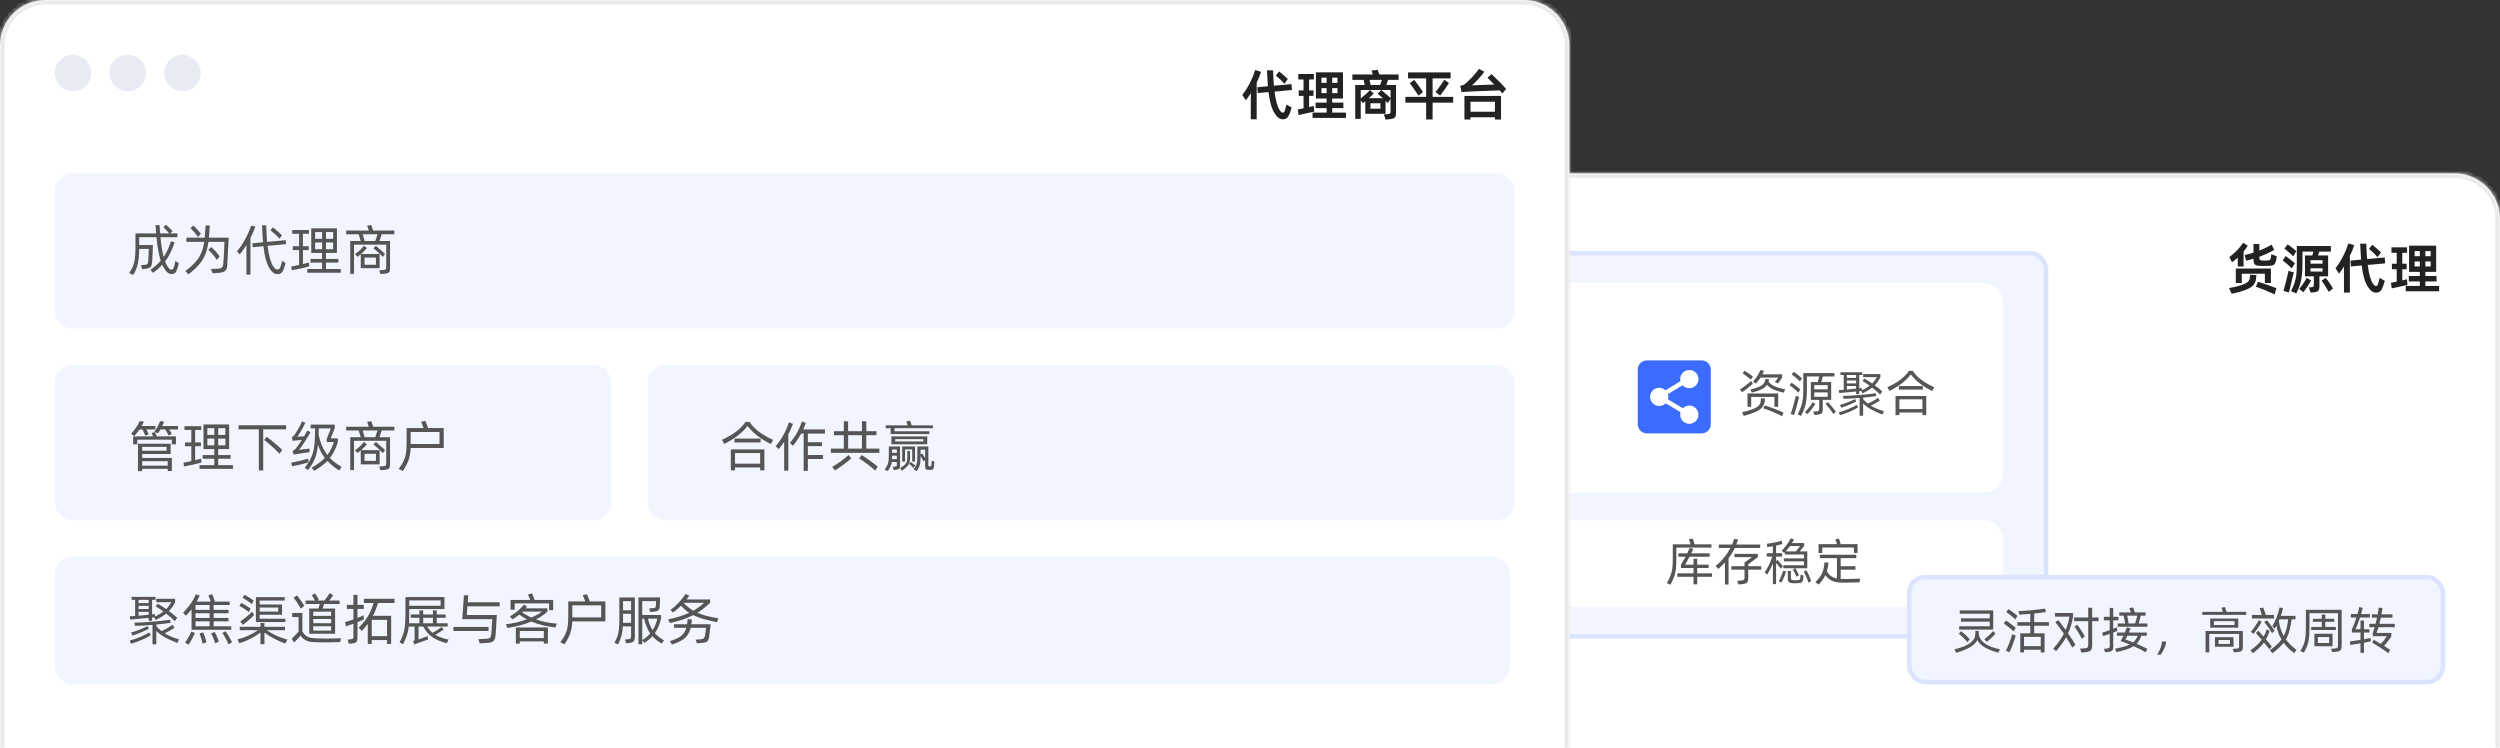 <svg width="548" height="164" viewBox="0 0 548 164" fill="none" xmlns="http://www.w3.org/2000/svg">
<rect x="0" y="0" width="548" height="164" fill="#333333" stroke="none"/>
<g id="&#229;&#136;&#134;&#233;&#148;&#128;3">
<g id="Rectangle 346242319">
<mask id="path-1-inside-1_1701_5500" fill="white">
<path d="M238 48C238 42.477 242.477 38 248 38H538C543.523 38 548 42.477 548 48V164H238V48Z"/>
</mask>
<path d="M238 48C238 42.477 242.477 38 248 38H538C543.523 38 548 42.477 548 48V164H238V48Z" fill="white"/>
<path d="M237 48C237 41.925 241.925 37 248 37H538C544.075 37 549 41.925 549 48H547C547 43.029 542.971 39 538 39H248C243.029 39 239 43.029 239 48H237ZM548 164H238H548ZM237 164V48C237 41.925 241.925 37 248 37V39C243.029 39 239 43.029 239 48V164H237ZM538 37C544.075 37 549 41.925 549 48V164H547V48C547 43.029 542.971 39 538 39V37Z" fill="#E9E9E9" mask="url(#path-1-inside-1_1701_5500)"/>
</g>
<rect id="Rectangle 346242324" x="331.5" y="55.5" width="117" height="84" rx="3.5" fill="#F1F5FF" stroke="#DBE4FF"/>
<rect id="Rectangle 346242326" x="335" y="62" width="104" height="46" rx="4" fill="white"/>
<rect id="Rectangle 346242327" x="335" y="114" width="104" height="19" rx="4" fill="white"/>
<rect id="Rectangle 346242325" x="418.5" y="126.5" width="117" height="23" rx="3.5" fill="#F1F5FF" stroke="#DBE4FF"/>
<g id="Rectangle 346242318">
<mask id="path-7-inside-2_1701_5500" fill="white">
<path d="M0 10C0 4.477 4.477 0 10 0H334C339.523 0 344 4.477 344 10V164H0V10Z"/>
</mask>
<path d="M0 10C0 4.477 4.477 0 10 0H334C339.523 0 344 4.477 344 10V164H0V10Z" fill="white"/>
<path d="M-1 10C-1 3.925 3.925 -1 10 -1H334C340.075 -1 345 3.925 345 10H343C343 5.029 338.971 1 334 1H10C5.029 1 1 5.029 1 10H-1ZM344 164H0H344ZM-1 164V10C-1 3.925 3.925 -1 10 -1V1C5.029 1 1 5.029 1 10V164H-1ZM334 -1C340.075 -1 345 3.925 345 10V164H343V10C343 5.029 338.971 1 334 1V-1Z" fill="#E9E9E9" mask="url(#path-7-inside-2_1701_5500)"/>
</g>
<path id="Rectangle 346242320" d="M12 42C12 39.791 13.791 38 16 38H328C330.209 38 332 39.791 332 42V68C332 70.209 330.209 72 328 72H16C13.791 72 12 70.209 12 68V42Z" fill="#F1F5FF"/>
<path id="Rectangle 346242321" d="M12 84C12 81.791 13.791 80 16 80H130C132.209 80 134 81.791 134 84V110C134 112.209 132.209 114 130 114H16C13.791 114 12 112.209 12 110V84Z" fill="#F1F5FF"/>
<path id="Rectangle 346242323" d="M12 126C12 123.791 13.791 122 16 122H327C329.209 122 331 123.791 331 126V146C331 148.209 329.209 150 327 150H16C13.791 150 12 148.209 12 146V126Z" fill="#F1F5FF"/>
<path id="Rectangle 346242322" d="M142 84C142 81.791 143.791 80 146 80H328C330.209 80 332 81.791 332 84V110C332 112.209 330.209 114 328 114H146C143.791 114 142 112.209 142 110V84Z" fill="#F1F5FF"/>
<circle id="Ellipse 696" cx="16" cy="16" r="4" fill="#E8EBF4"/>
<circle id="Ellipse 697" cx="28" cy="16" r="4" fill="#E8EBF4"/>
<circle id="Ellipse 698" cx="40" cy="16" r="4" fill="#E8EBF4"/>
<path id="&#228;&#187;&#163;&#231;&#144;&#134;&#229;&#149;&#134;&#229;&#185;&#179;&#229;&#143;&#176;" d="M276.428 15.748C276.164 16.54 275.844 17.324 275.468 18.1V26.14H274.172V20.428C273.86 20.924 273.5 21.448 273.092 22L272.312 20.8C272.848 20.144 273.38 19.312 273.908 18.304C274.436 17.288 274.84 16.304 275.12 15.352L276.428 15.748ZM281.996 22.912L283.124 23.572C282.956 24.148 282.828 24.556 282.74 24.796C282.54 25.308 282.324 25.66 282.092 25.852C281.868 26.052 281.564 26.152 281.18 26.152C280.876 26.152 280.58 26.052 280.292 25.852C280.012 25.66 279.72 25.336 279.416 24.88C278.76 23.88 278.308 22.316 278.06 20.188L275.696 20.404L275.6 19.12L277.928 18.904C277.904 18.632 277.876 18.208 277.844 17.632C277.78 16.632 277.74 15.892 277.724 15.412H279.056C279.072 15.868 279.108 16.624 279.164 17.68L279.236 18.784L283.1 18.436L283.196 19.732L279.38 20.08C279.508 21.08 279.672 21.932 279.872 22.636C280.072 23.332 280.288 23.844 280.52 24.172C280.656 24.364 280.772 24.5 280.868 24.58C280.964 24.652 281.068 24.688 281.18 24.688C281.276 24.688 281.352 24.672 281.408 24.64C281.464 24.6 281.512 24.532 281.552 24.436C281.6 24.332 281.66 24.164 281.732 23.932C281.828 23.636 281.916 23.296 281.996 22.912ZM281.552 18.364C281.344 18.124 281.036 17.808 280.628 17.416C280.22 17.024 279.896 16.736 279.656 16.552L280.388 15.652C280.636 15.844 280.96 16.116 281.36 16.468C281.76 16.812 282.068 17.092 282.284 17.308L281.552 18.364ZM292.021 23.704V24.676H295.033V25.852H287.713V24.676H290.797V23.704H288.385V22.492H290.797V21.592H288.445V15.856H294.385V21.592H292.021V22.492H294.469V23.704H292.021ZM288.085 24.46L287.34 24.628C285.901 24.948 285.001 25.144 284.641 25.216L284.473 23.992C284.761 23.944 285.181 23.86 285.733 23.74V21.016H284.677V19.816H285.733V17.416H284.581V16.216H288.001V17.416H286.957V19.816H287.917V21.016H286.957V23.464L287.977 23.212L288.085 24.46ZM290.797 18.16V17.032H289.669V18.16H290.797ZM292.021 18.16H293.173V17.032H292.021V18.16ZM289.669 19.312V20.416H290.797V19.312H289.669ZM292.021 19.312V20.416H293.173V19.312H292.021ZM306.581 17.5H304.265C304.185 17.772 304.061 18.148 303.893 18.628H306.005V24.76C306.005 25.128 305.957 25.4 305.861 25.576C305.773 25.76 305.625 25.888 305.417 25.96C305.209 26.04 304.893 26.1 304.469 26.14L303.725 26.212L303.341 25.096L304.181 25.012C304.381 24.988 304.521 24.964 304.601 24.94C304.681 24.908 304.733 24.852 304.757 24.772C304.789 24.692 304.805 24.564 304.805 24.388V21.652L304.217 22.6C304.137 22.512 303.969 22.34 303.713 22.084V24.94H299.273V22.18C299.129 22.3 298.953 22.444 298.745 22.612L298.277 22V26.056H297.065V18.628H299.141L298.889 17.5H296.441V16.324H300.917L300.641 15.472L301.997 15.292L302.333 16.324H306.581V17.5ZM302.513 18.628C302.657 18.284 302.793 17.908 302.921 17.5H300.197L300.449 18.628H302.513ZM298.277 21.58C298.645 21.292 299.017 20.98 299.393 20.644C299.769 20.3 300.065 19.996 300.281 19.732H298.277V21.58ZM304.805 19.732H300.305L301.109 20.5C300.829 20.804 300.477 21.144 300.053 21.52H303.125C302.693 21.12 302.309 20.788 301.973 20.524L302.789 19.732C303.077 19.956 303.433 20.256 303.857 20.632C304.289 21 304.605 21.288 304.805 21.496V19.732ZM300.401 23.824H302.585V22.636H300.401V23.824ZM314.026 21.232H318.538V22.504H314.026V26.188H312.61V22.504H308.062V21.232H312.61V17.188H308.65V15.868H317.974V17.188H314.026V21.232ZM314.674 20.188C314.97 19.82 315.314 19.356 315.706 18.796C316.106 18.236 316.398 17.792 316.582 17.464L317.614 18.196C317.406 18.54 317.102 18.996 316.702 19.564C316.302 20.132 315.962 20.596 315.682 20.956L314.674 20.188ZM309.994 17.488C310.754 18.48 311.394 19.372 311.914 20.164L310.942 20.98C310.662 20.54 310.334 20.052 309.958 19.516C309.59 18.98 309.282 18.548 309.034 18.22L309.994 17.488ZM326.954 16.252C327.426 16.684 327.974 17.216 328.598 17.848C329.222 18.48 329.738 19.032 330.146 19.504L329.318 20.476L328.742 19.816C326.918 19.872 325.258 19.932 323.762 19.996C322.394 20.044 321.27 20.108 320.39 20.188L320.066 18.82C320.338 18.772 320.542 18.72 320.678 18.664C320.822 18.608 320.962 18.528 321.098 18.424C321.482 18.144 322.006 17.648 322.67 16.936C323.342 16.224 323.85 15.608 324.194 15.088L325.37 15.736C324.978 16.272 324.51 16.836 323.966 17.428C323.422 18.02 322.982 18.444 322.646 18.7L327.542 18.532C326.87 17.828 326.374 17.328 326.054 17.032L326.954 16.252ZM322.334 26.2H321.002V21.028H329.018V26.2H327.686V25.708H322.334V26.2ZM327.686 24.496V22.3H322.334V24.496H327.686Z" fill="#222222"/>
<path id="&#232;&#180;&#167;&#230;&#186;&#144;&#228;&#187;&#163;&#231;&#144;&#134;" d="M490.52 56.484C490.192 56.78 489.772 57.12 489.26 57.504L488.672 56.352C489.248 55.928 489.804 55.44 490.34 54.888C490.884 54.328 491.34 53.772 491.708 53.22L492.704 53.856C492.392 54.36 492.088 54.792 491.792 55.152V58.428H490.52V56.484ZM492.02 55.92C492.716 55.752 493.364 55.572 493.964 55.38V53.46L495.26 53.508V54.924C496.132 54.58 497.032 54.152 497.96 53.64L498.5 54.78C497.556 55.324 496.476 55.824 495.26 56.28V56.496C495.26 56.728 495.3 56.88 495.38 56.952C495.468 57.024 495.616 57.072 495.824 57.096C496.128 57.112 496.352 57.12 496.496 57.12C496.656 57.12 496.864 57.112 497.12 57.096C497.344 57.08 497.496 57.036 497.576 56.964C497.656 56.884 497.72 56.728 497.768 56.496C497.832 56.176 497.864 55.92 497.864 55.728L499.064 56.172C499.048 56.428 499.012 56.688 498.956 56.952C498.876 57.32 498.78 57.592 498.668 57.768C498.564 57.944 498.416 58.068 498.224 58.14C498.032 58.212 497.756 58.256 497.396 58.272C496.932 58.288 496.572 58.296 496.316 58.296C496.076 58.296 495.716 58.288 495.236 58.272C494.78 58.248 494.452 58.144 494.252 57.96C494.06 57.768 493.964 57.424 493.964 56.928V56.712C493.308 56.912 492.776 57.06 492.368 57.156L492.02 55.92ZM497.78 58.86V62.028H496.46V60H491.396V62.028H490.088V58.86H497.78ZM494.6 60.276C494.576 60.596 494.54 60.956 494.492 61.356C494.388 61.828 494.188 62.228 493.892 62.556C493.604 62.884 493.092 63.196 492.356 63.492C491.628 63.796 490.572 64.1 489.188 64.404L488.612 63.144C489.78 62.936 490.688 62.72 491.336 62.496C491.984 62.272 492.436 62.044 492.692 61.812C492.948 61.58 493.1 61.32 493.148 61.032C493.18 60.8 493.204 60.532 493.22 60.228L494.6 60.276ZM494.984 61.764C495.68 61.972 496.324 62.184 496.916 62.4C497.508 62.608 498.2 62.864 498.992 63.168L498.596 64.536C497.78 64.16 497.06 63.84 496.436 63.576C495.812 63.32 495.16 63.076 494.48 62.844L494.984 61.764ZM502.657 56.196C502.449 55.956 502.153 55.672 501.769 55.344C501.385 55.008 501.041 54.724 500.737 54.492L501.445 53.568C501.701 53.728 502.013 53.956 502.381 54.252C502.757 54.54 503.085 54.808 503.365 55.056L502.657 56.196ZM510.325 60.576H508.417V62.772C508.417 63.108 508.373 63.364 508.285 63.54C508.205 63.716 508.069 63.844 507.877 63.924C507.685 64.004 507.409 64.06 507.049 64.092L506.485 64.14L506.101 63L506.629 62.964C506.813 62.948 506.941 62.924 507.013 62.892C507.093 62.86 507.141 62.8 507.157 62.712C507.181 62.624 507.193 62.476 507.193 62.268V60.576H505.249V55.992H506.857C506.961 55.696 507.041 55.416 507.097 55.152H504.697V57.9C504.697 58.9 504.653 59.752 504.565 60.456C504.485 61.152 504.349 61.8 504.157 62.4C503.965 62.992 503.693 63.636 503.34 64.332L502.189 63.804C502.541 63.124 502.805 62.508 502.98 61.956C503.164 61.404 503.289 60.824 503.353 60.216C503.425 59.6 503.461 58.84 503.461 57.936V53.928H510.925V55.152H508.369C508.257 55.544 508.173 55.824 508.117 55.992H510.325V60.576ZM502.345 58.836C502.097 58.564 501.777 58.26 501.385 57.924C500.993 57.58 500.653 57.3 500.365 57.084L501.001 56.124C501.289 56.308 501.633 56.56 502.033 56.88C502.441 57.192 502.781 57.48 503.053 57.744L502.345 58.836ZM509.101 57.792V57.036H506.461V57.792H509.101ZM509.101 58.8H506.461V59.52H509.101V58.8ZM502.812 59.688C502.789 59.856 502.481 61.12 501.889 63.48L501.733 64.116L500.533 63.78C500.621 63.516 500.817 62.78 501.121 61.572C501.433 60.364 501.601 59.636 501.625 59.388L502.812 59.688ZM506.592 61.476C506.377 61.884 506.113 62.324 505.801 62.796C505.489 63.268 505.185 63.688 504.889 64.056L504.001 63.324C504.721 62.444 505.261 61.636 505.621 60.9L506.592 61.476ZM509.785 60.912C510.025 61.192 510.309 61.568 510.637 62.04C510.965 62.512 511.213 62.908 511.381 63.228L510.469 63.984C510.253 63.6 509.985 63.156 509.665 62.652C509.345 62.148 509.085 61.772 508.885 61.524L509.785 60.912ZM516.053 53.748C515.789 54.54 515.469 55.324 515.093 56.1V64.14H513.797V58.428C513.485 58.924 513.125 59.448 512.717 60L511.937 58.8C512.473 58.144 513.005 57.312 513.533 56.304C514.061 55.288 514.465 54.304 514.745 53.352L516.053 53.748ZM521.621 60.912L522.749 61.572C522.581 62.148 522.453 62.556 522.365 62.796C522.165 63.308 521.949 63.66 521.717 63.852C521.493 64.052 521.189 64.152 520.805 64.152C520.501 64.152 520.205 64.052 519.917 63.852C519.637 63.66 519.345 63.336 519.041 62.88C518.385 61.88 517.933 60.316 517.685 58.188L515.321 58.404L515.225 57.12L517.553 56.904C517.529 56.632 517.501 56.208 517.469 55.632C517.405 54.632 517.365 53.892 517.349 53.412H518.681C518.697 53.868 518.733 54.624 518.789 55.68L518.861 56.784L522.725 56.436L522.821 57.732L519.005 58.08C519.133 59.08 519.297 59.932 519.497 60.636C519.697 61.332 519.913 61.844 520.145 62.172C520.281 62.364 520.397 62.5 520.493 62.58C520.589 62.652 520.693 62.688 520.805 62.688C520.901 62.688 520.977 62.672 521.033 62.64C521.089 62.6 521.137 62.532 521.177 62.436C521.225 62.332 521.285 62.164 521.357 61.932C521.453 61.636 521.541 61.296 521.621 60.912ZM521.177 56.364C520.969 56.124 520.661 55.808 520.253 55.416C519.845 55.024 519.521 54.736 519.281 54.552L520.013 53.652C520.261 53.844 520.585 54.116 520.985 54.468C521.385 54.812 521.693 55.092 521.909 55.308L521.177 56.364ZM531.646 61.704V62.676H534.658V63.852H527.338V62.676H530.422V61.704H528.01V60.492H530.422V59.592H528.07V53.856H534.01V59.592H531.646V60.492H534.094V61.704H531.646ZM527.71 62.46L526.965 62.628C525.526 62.948 524.626 63.144 524.266 63.216L524.098 61.992C524.386 61.944 524.806 61.86 525.358 61.74V59.016H524.302V57.816H525.358V55.416H524.206V54.216H527.626V55.416H526.582V57.816H527.542V59.016H526.582V61.464L527.602 61.212L527.71 62.46ZM530.422 56.16V55.032H529.294V56.16H530.422ZM531.646 56.16H532.798V55.032H531.646V56.16ZM529.294 57.312V58.416H530.422V57.312H529.294ZM531.646 57.312V58.416H532.798V57.312H531.646Z" fill="#222222"/>
<path id="&#230;&#136;&#144;&#228;&#184;&#186;&#228;&#187;&#163;&#231;&#144;&#134;&#229;&#149;&#134;" d="M39.196 57.656C39.06 58.312 38.908 58.844 38.74 59.252C38.612 59.58 38.46 59.796 38.284 59.9C38.108 60.012 37.876 60.068 37.588 60.068C37.3 60.068 37.02 59.96 36.748 59.744C36.476 59.536 36.196 59.192 35.908 58.712C35.78 58.496 35.664 58.272 35.56 58.04C35.032 58.616 34.368 59.208 33.568 59.816L32.968 59.168C33.904 58.48 34.656 57.808 35.224 57.152C34.816 55.88 34.508 54.16 34.3 51.992H30.52V53.72H33.52C33.52 53.952 33.496 54.564 33.448 55.556C33.408 56.54 33.376 57.152 33.352 57.392C33.312 57.784 33.248 58.08 33.16 58.28C33.08 58.472 32.936 58.62 32.728 58.724C32.528 58.82 32.228 58.892 31.828 58.94L31.156 59L30.904 58.124L31.696 58.052C31.928 58.028 32.092 57.992 32.188 57.944C32.292 57.896 32.364 57.82 32.404 57.716C32.444 57.604 32.476 57.416 32.5 57.152C32.516 56.968 32.536 56.572 32.56 55.964C32.592 55.356 32.612 54.892 32.62 54.572H30.52C30.504 55.892 30.4 56.98 30.208 57.836C30.016 58.684 29.676 59.496 29.188 60.272L28.3 59.84C28.676 59.328 28.96 58.824 29.152 58.328C29.352 57.832 29.492 57.272 29.572 56.648C29.652 56.016 29.692 55.224 29.692 54.272V51.164H34.228L34.084 49.34H34.972L35.104 51.164H37.108C36.94 50.956 36.724 50.72 36.46 50.456C36.204 50.184 35.996 49.972 35.836 49.82L36.376 49.256C36.576 49.416 36.828 49.644 37.132 49.94C37.444 50.236 37.672 50.476 37.816 50.66L37.336 51.164H38.896V51.992H35.176C35.336 53.752 35.568 55.196 35.872 56.324C36.208 55.836 36.5 55.316 36.748 54.764C36.996 54.204 37.236 53.572 37.468 52.868L38.284 53.156C37.964 54.052 37.644 54.828 37.324 55.484C37.012 56.132 36.636 56.74 36.196 57.308C36.356 57.716 36.532 58.08 36.724 58.4C37.02 58.872 37.292 59.108 37.54 59.108C37.692 59.108 37.808 59.068 37.888 58.988C37.976 58.9 38.056 58.748 38.128 58.532C38.24 58.204 38.336 57.764 38.416 57.212L39.196 57.656ZM50.133 52.1C50.1 52.86 50.048 53.848 49.977 55.064C49.913 56.28 49.856 57.34 49.809 58.244C49.785 58.636 49.697 58.94 49.544 59.156C49.401 59.38 49.169 59.544 48.849 59.648C48.529 59.752 48.072 59.82 47.48 59.852L46.617 59.9L46.221 58.964L47.42 58.916C47.828 58.9 48.133 58.864 48.333 58.808C48.532 58.744 48.676 58.64 48.764 58.496C48.852 58.344 48.913 58.116 48.944 57.812C48.992 57.364 49.044 56.56 49.1 55.4C49.157 54.24 49.188 53.444 49.197 53.012H45.693C45.548 54.068 45.312 54.996 44.984 55.796C44.657 56.588 44.2 57.328 43.617 58.016C43.032 58.696 42.264 59.4 41.312 60.128L40.629 59.396C41.525 58.74 42.248 58.104 42.8 57.488C43.352 56.872 43.781 56.208 44.084 55.496C44.397 54.784 44.62 53.956 44.757 53.012H40.856V52.1H44.864C44.913 51.628 44.984 50.728 45.081 49.4L45.98 49.436C45.98 49.66 45.956 50.064 45.908 50.648C45.868 51.224 45.828 51.708 45.788 52.1H50.133ZM43.389 51.956C43.212 51.668 42.953 51.324 42.608 50.924C42.273 50.524 41.984 50.22 41.745 50.012L42.38 49.448C42.605 49.632 42.892 49.916 43.245 50.3C43.596 50.684 43.861 51.004 44.036 51.26L43.389 51.956ZM47.505 56.972C47.352 56.668 47.084 56.292 46.7 55.844C46.316 55.388 45.972 55.024 45.669 54.752L46.304 54.152C46.577 54.368 46.908 54.696 47.3 55.136C47.693 55.576 47.98 55.94 48.164 56.228L47.505 56.972ZM61.837 57.14L62.593 57.68C62.409 58.376 62.233 58.904 62.065 59.264C61.921 59.592 61.749 59.812 61.549 59.924C61.349 60.044 61.105 60.104 60.817 60.104C60.521 60.104 60.241 60.016 59.977 59.84C59.713 59.672 59.441 59.38 59.161 58.964C58.481 57.948 58.009 56.284 57.745 53.972L55.393 54.188L55.309 53.324L57.649 53.108C57.601 52.556 57.569 52.084 57.553 51.692L57.433 49.4H58.357C58.381 50.248 58.413 51.024 58.453 51.728C58.469 52.072 58.501 52.504 58.549 53.024L62.629 52.64L62.701 53.516L58.645 53.888C58.781 54.992 58.961 55.932 59.185 56.708C59.409 57.476 59.653 58.044 59.917 58.412C60.093 58.66 60.249 58.832 60.385 58.928C60.521 59.016 60.665 59.06 60.817 59.06C60.969 59.06 61.093 59.024 61.189 58.952C61.285 58.88 61.373 58.744 61.453 58.544C61.613 58.152 61.741 57.684 61.837 57.14ZM55.981 49.652C55.669 50.524 55.309 51.36 54.901 52.16V60.188H54.013V53.732C53.597 54.396 53.117 55.076 52.573 55.772L51.925 55.1C52.541 54.396 53.133 53.532 53.701 52.508C54.269 51.484 54.717 50.472 55.045 49.472L55.981 49.652ZM61.249 52.328C61.057 52.064 60.757 51.748 60.349 51.38C59.949 51.012 59.593 50.708 59.281 50.468L59.797 49.832C60.045 50 60.377 50.268 60.793 50.636C61.217 51.004 61.557 51.32 61.813 51.584L61.249 52.328ZM71.454 57.56V58.964H74.694V59.78H67.362V58.964H70.602V57.56H68.058V56.756H70.602V55.436H68.225V50.048H73.853V55.436H71.454V56.756H74.177V57.56H71.454ZM67.757 57.98L67.793 58.388C67.346 58.516 66.718 58.672 65.909 58.856C65.109 59.032 64.462 59.16 63.965 59.24L63.846 58.412C64.206 58.364 64.778 58.252 65.561 58.076V54.812H64.181V53.972H65.561V51.248H64.061V50.42H67.734V51.248H66.401V53.972H67.674V54.812H66.401V57.884C67.01 57.74 67.45 57.624 67.722 57.536L67.757 57.98ZM70.602 52.34V50.864H69.078V52.34H70.602ZM71.454 52.34H73.025V50.864H71.454V52.34ZM69.078 53.144V54.62H70.602V53.144H69.078ZM71.454 53.144V54.62H73.025V53.144H71.454ZM86.446 51.356H83.662L83.182 52.832H85.498V58.82C85.49 59.14 85.454 59.372 85.39 59.516C85.334 59.668 85.218 59.776 85.042 59.84C84.874 59.912 84.598 59.964 84.214 59.996L83.386 60.068L83.122 59.264L84.082 59.18C84.258 59.164 84.382 59.136 84.454 59.096C84.534 59.064 84.586 59.008 84.61 58.928C84.634 58.84 84.65 58.7 84.658 58.508V53.624H77.602V60.032H76.774V52.832H79.066C78.898 52.216 78.75 51.724 78.622 51.356H75.886V50.54H80.842C80.73 50.18 80.61 49.828 80.482 49.484L81.37 49.316C81.458 49.524 81.602 49.932 81.802 50.54H86.446V51.356ZM82.258 52.832L82.762 51.356H79.498C79.706 52.012 79.85 52.504 79.93 52.832H82.258ZM83.218 58.796H79.078V55.724C78.918 55.868 78.686 56.056 78.382 56.288L77.806 55.712C78.222 55.416 78.582 55.128 78.886 54.848C79.19 54.56 79.494 54.228 79.798 53.852L80.41 54.38C80.09 54.796 79.666 55.228 79.138 55.676H83.218V58.796ZM83.902 56.324C83.678 56.06 83.346 55.728 82.906 55.328C82.474 54.928 82.126 54.624 81.862 54.416L82.402 53.888C82.69 54.128 83.05 54.44 83.482 54.824C83.922 55.2 84.23 55.484 84.406 55.676L83.902 56.324ZM82.402 56.468H79.906V58.028H82.402V56.468Z" fill="#555555"/>
<path id="&#231;&#174;&#161;&#231;&#144;&#134;&#228;&#184;&#139;&#231;&#186;&#167;&#229;&#149;&#134;&#230;&#136;&#183;" d="M30.568 94.14C30.248 94.612 29.868 95.096 29.428 95.592L28.732 95.076C29.124 94.668 29.488 94.22 29.824 93.732C30.16 93.244 30.432 92.764 30.64 92.292L31.564 92.448C31.388 92.792 31.216 93.104 31.048 93.384H34.06V94.14H32.092C32.212 94.364 32.384 94.712 32.608 95.184L31.852 95.496C31.66 95.008 31.452 94.556 31.228 94.14H30.568ZM39.016 93.384V94.14H37.108C37.316 94.468 37.5 94.796 37.66 95.124L36.964 95.484C36.884 95.308 36.772 95.092 36.628 94.836C36.492 94.572 36.356 94.34 36.22 94.14H35.164C35.036 94.372 34.856 94.66 34.624 95.004L33.832 94.62C34.128 94.22 34.368 93.848 34.552 93.504C34.736 93.152 34.916 92.752 35.092 92.304L35.992 92.436C35.8 92.884 35.656 93.2 35.56 93.384H39.016ZM33.988 94.728C34.076 94.92 34.2 95.228 34.36 95.652H38.572V97.392H37.66V96.372H30.1V97.392H29.188V95.652H33.544C33.424 95.324 33.32 95.064 33.232 94.872L33.988 94.728ZM37.408 99.516H31.168V100.38H37.672V103.236H36.772V102.756H31.168V103.272H30.244V97.26H37.408V99.516ZM36.52 98.796V97.956H31.168V98.796H36.52ZM36.772 102.072V101.088H31.168V102.072H36.772ZM47.828 100.56V101.964H51.069V102.78H43.736V101.964H46.977V100.56H44.432V99.756H46.977V98.436H44.6V93.048H50.228V98.436H47.828V99.756H50.553V100.56H47.828ZM44.133 100.98L44.169 101.388C43.721 101.516 43.093 101.672 42.285 101.856C41.484 102.032 40.837 102.16 40.34 102.24L40.221 101.412C40.581 101.364 41.153 101.252 41.937 101.076V97.812H40.556V96.972H41.937V94.248H40.437V93.42H44.108V94.248H42.776V96.972H44.048V97.812H42.776V100.884C43.385 100.74 43.825 100.624 44.096 100.536L44.133 100.98ZM46.977 95.34V93.864H45.453V95.34H46.977ZM47.828 95.34H49.401V93.864H47.828V95.34ZM45.453 96.144V97.62H46.977V96.144H45.453ZM47.828 96.144V97.62H49.401V96.144H47.828ZM52.297 94.116V93.216H62.713V94.116H57.697V103.128H56.737V94.116H52.297ZM58.477 95.76C59.013 96.152 59.621 96.636 60.301 97.212C60.981 97.78 61.497 98.252 61.849 98.628L61.273 99.468C60.833 98.988 60.277 98.448 59.605 97.848C58.941 97.248 58.373 96.78 57.901 96.444L58.477 95.76ZM64.145 96.648L63.977 95.82C64.186 95.732 64.346 95.608 64.457 95.448C64.713 95.112 65.013 94.644 65.358 94.044C65.701 93.436 65.986 92.872 66.21 92.352L66.93 92.676C66.689 93.188 66.406 93.732 66.078 94.308C65.749 94.876 65.45 95.348 65.177 95.724L66.641 95.652C66.93 95.188 67.174 94.756 67.374 94.356L68.058 94.716C67.754 95.3 67.35 95.98 66.846 96.756C66.35 97.524 65.918 98.144 65.549 98.616L67.829 98.316L67.865 99.12C67.522 99.16 67.061 99.224 66.486 99.312C65.909 99.392 65.438 99.46 65.07 99.516C64.966 99.532 64.734 99.58 64.374 99.66L64.157 98.808C64.317 98.752 64.45 98.688 64.553 98.616C64.657 98.536 64.761 98.428 64.865 98.292C65.234 97.82 65.665 97.204 66.162 96.444C65.969 96.46 65.817 96.468 65.706 96.468C65.537 96.484 65.362 96.5 65.177 96.516C65.001 96.524 64.841 96.536 64.698 96.552C64.529 96.576 64.346 96.608 64.145 96.648ZM74.885 102.348L74.346 103.152C73.273 102.44 72.413 101.736 71.766 101.04C71.037 101.784 70.078 102.508 68.885 103.212L68.297 102.516C69.513 101.852 70.481 101.144 71.201 100.392C70.537 99.52 70.037 98.552 69.701 97.488C69.597 98.608 69.385 99.584 69.066 100.416C68.754 101.24 68.242 102.108 67.529 103.02L66.785 102.552C67.353 101.848 67.79 101.176 68.094 100.536C68.406 99.888 68.629 99.212 68.766 98.508C68.901 97.796 68.99 96.936 69.029 95.928C69.046 95.584 69.066 94.908 69.09 93.9H68.094V93.072H73.362V93.9L72.498 96.084H74.058V96.9C73.834 97.62 73.582 98.264 73.302 98.832C73.022 99.4 72.694 99.92 72.317 100.392C72.998 101.096 73.853 101.748 74.885 102.348ZM71.766 99.732C72.358 98.956 72.834 98.012 73.194 96.9H71.621V96.18L72.534 93.9H69.87C69.87 94.02 69.862 94.28 69.846 94.68L69.834 95.28C70.034 96.208 70.29 97.036 70.602 97.764C70.921 98.492 71.309 99.148 71.766 99.732ZM67.578 100.932L67.614 101.364C67.206 101.492 66.621 101.644 65.862 101.82C65.102 101.996 64.481 102.128 64.001 102.216L63.858 101.4C64.297 101.336 64.906 101.212 65.681 101.028C66.457 100.844 67.078 100.68 67.541 100.536L67.578 100.932ZM86.446 94.356H83.662L83.182 95.832H85.498V101.82C85.49 102.14 85.454 102.372 85.39 102.516C85.334 102.668 85.218 102.776 85.042 102.84C84.874 102.912 84.598 102.964 84.214 102.996L83.386 103.068L83.122 102.264L84.082 102.18C84.258 102.164 84.382 102.136 84.454 102.096C84.534 102.064 84.586 102.008 84.61 101.928C84.634 101.84 84.65 101.7 84.658 101.508V96.624H77.602V103.032H76.774V95.832H79.066C78.898 95.216 78.75 94.724 78.622 94.356H75.886V93.54H80.842C80.73 93.18 80.61 92.828 80.482 92.484L81.37 92.316C81.458 92.524 81.602 92.932 81.802 93.54H86.446V94.356ZM82.258 95.832L82.762 94.356H79.498C79.706 95.012 79.85 95.504 79.93 95.832H82.258ZM83.218 101.796H79.078V98.724C78.918 98.868 78.686 99.056 78.382 99.288L77.806 98.712C78.222 98.416 78.582 98.128 78.886 97.848C79.19 97.56 79.494 97.228 79.798 96.852L80.41 97.38C80.09 97.796 79.666 98.228 79.138 98.676H83.218V101.796ZM83.902 99.324C83.678 99.06 83.346 98.728 82.906 98.328C82.474 97.928 82.126 97.624 81.862 97.416L82.402 96.888C82.69 97.128 83.05 97.44 83.482 97.824C83.922 98.2 84.23 98.484 84.406 98.676L83.902 99.324ZM82.402 99.468H79.906V101.028H82.402V99.468ZM97.263 93.828V98.208H90.014C89.975 99.136 89.835 99.972 89.594 100.716C89.355 101.452 88.922 102.292 88.299 103.236L87.386 102.78C87.891 102.124 88.263 101.524 88.502 100.98C88.751 100.436 88.915 99.88 88.995 99.312C89.082 98.744 89.126 98.032 89.126 97.176V93.828H92.859C92.77 93.58 92.666 93.312 92.546 93.024C92.434 92.728 92.35 92.536 92.294 92.448L93.243 92.256C93.562 93.048 93.763 93.572 93.843 93.828H97.263ZM90.014 97.332H96.338V94.692H90.014V97.332Z" fill="#555555"/>
<path id="&#232;&#129;&#154;&#231;&#132;&#166;&#230;&#184;&#160;&#233;&#129;&#147;&#230;&#139;&#147;&#229;&#177;&#149;&#228;&#184;&#142;&#229;&#174;&#162;&#230;&#136;&#183;&#230;&#156;&#141;&#229;&#138;&#161;" d="M28.42 135.092L29.62 135.02V131.492H28.84V130.832H34.084V131.492H33.34V134.672C33.284 134.68 33.488 134.652 33.952 134.588V135.14C34.704 134.796 35.328 134.432 35.824 134.048C35.104 133.52 34.536 133.14 34.12 132.908L34.552 132.332C35.112 132.636 35.74 133.032 36.436 133.52C36.86 133.096 37.24 132.588 37.576 131.996H34.264V131.264H38.392V131.996C38.048 132.732 37.596 133.38 37.036 133.94C37.844 134.54 38.444 135.032 38.836 135.416L38.332 136.172C37.916 135.724 37.28 135.168 36.424 134.504C35.808 135 35.04 135.464 34.12 135.896L33.808 135.296C33.728 135.304 33.572 135.324 33.34 135.356V136.076H32.584V135.44C31.424 135.568 30.084 135.692 28.564 135.812L28.42 135.092ZM32.584 132.188V131.492H30.376V132.188H32.584ZM32.584 132.8H30.376V133.496H32.584V132.8ZM30.376 134.12V134.96C31.088 134.904 31.824 134.836 32.584 134.756V134.12H30.376ZM39.244 140.144L38.884 140.948C37.812 140.532 36.904 140.12 36.16 139.712C35.416 139.296 34.784 138.824 34.264 138.296V141.236H33.424V136.976C31.792 137.112 30.508 137.18 29.572 137.18L29.464 136.484C30.432 136.484 31.72 136.416 33.328 136.28C34.936 136.144 36.26 136 37.3 135.848L37.408 136.52C36.688 136.64 35.64 136.768 34.264 136.904V137.252C34.592 137.652 34.968 138.012 35.392 138.332C35.768 138.172 36.196 137.956 36.676 137.684C37.164 137.404 37.548 137.156 37.828 136.94L38.248 137.612C38 137.788 37.672 137.992 37.264 138.224C36.856 138.448 36.468 138.648 36.1 138.824C36.996 139.376 38.044 139.816 39.244 140.144ZM32.62 137.828C32.188 138.06 31.596 138.336 30.844 138.656C30.1 138.968 29.496 139.188 29.032 139.316L28.72 138.644C29.192 138.524 29.808 138.316 30.568 138.02C31.328 137.724 31.924 137.464 32.356 137.24L32.62 137.828ZM28.42 140.42C29.236 140.196 30.024 139.924 30.784 139.604C31.544 139.284 32.196 138.96 32.74 138.632L33.052 139.232C32.532 139.576 31.884 139.912 31.108 140.24C30.34 140.576 29.548 140.864 28.732 141.104L28.42 140.42ZM41.984 133.568C41.624 134.032 41.217 134.5 40.761 134.972L40.136 134.3C40.736 133.708 41.288 133.052 41.792 132.332C42.297 131.612 42.669 130.924 42.908 130.268L43.773 130.532C43.572 130.988 43.352 131.432 43.112 131.864H46.184C46.025 131.36 45.852 130.908 45.669 130.508L46.508 130.244C46.596 130.42 46.697 130.668 46.809 130.988C46.928 131.3 47.029 131.592 47.108 131.864H50.349V132.62H46.833V133.676H50.084V134.432H46.833V135.452H50.084V136.196H46.833V137.276H50.684V138.056H41.984V133.568ZM42.861 133.676H45.944V132.62H42.861V133.676ZM42.861 135.452H45.944V134.432H42.861V135.452ZM42.861 137.276H45.944V136.196H42.861V137.276ZM49.437 138.356C49.645 138.636 49.901 139.028 50.205 139.532C50.508 140.036 50.733 140.44 50.877 140.744L50.096 141.272C49.961 140.904 49.752 140.464 49.472 139.952C49.193 139.432 48.944 139.028 48.728 138.74L49.437 138.356ZM40.556 140.852C40.821 140.508 41.084 140.1 41.349 139.628C41.612 139.156 41.804 138.756 41.925 138.428L42.705 138.752C42.569 139.112 42.361 139.552 42.081 140.072C41.8 140.6 41.553 141.016 41.337 141.32L40.556 140.852ZM47.06 138.524C47.205 138.772 47.373 139.12 47.565 139.568C47.757 140.008 47.892 140.364 47.972 140.636L47.169 141.032C47.089 140.728 46.956 140.356 46.773 139.916C46.596 139.476 46.432 139.116 46.281 138.836L47.06 138.524ZM44.565 138.62C44.676 138.9 44.8 139.26 44.937 139.7C45.081 140.14 45.181 140.504 45.236 140.792L44.408 141.092C44.352 140.78 44.257 140.404 44.12 139.964C43.992 139.516 43.868 139.14 43.748 138.836L44.565 138.62ZM55.213 132.44C55.005 132.232 54.689 131.988 54.265 131.708C53.841 131.42 53.485 131.2 53.197 131.048L53.581 130.376C53.837 130.496 54.177 130.692 54.601 130.964C55.033 131.228 55.369 131.452 55.609 131.636L55.213 132.44ZM56.917 135.62H62.557V136.364H56.089V130.892H62.413V131.636H56.917V132.5H61.825V134.756H56.917V135.62ZM54.553 134.204C54.337 133.988 54.013 133.74 53.581 133.46C53.149 133.18 52.781 132.968 52.477 132.824L52.861 132.164C53.125 132.276 53.473 132.464 53.905 132.728C54.337 132.984 54.677 133.208 54.925 133.4L54.553 134.204ZM60.985 134.06V133.172H56.917V134.06H60.985ZM55.489 134.456L55.717 134.792C55.421 135.12 55.009 135.512 54.481 135.968C53.961 136.424 53.533 136.752 53.197 136.952L52.657 136.22C53.009 136.012 53.453 135.684 53.989 135.236C54.525 134.788 54.941 134.4 55.237 134.072L55.489 134.456ZM62.557 141.068C61.773 140.812 60.969 140.464 60.145 140.024C59.321 139.592 58.593 139.136 57.961 138.656V141.212H57.097V138.644C56.505 139.1 55.813 139.536 55.021 139.952C54.229 140.368 53.377 140.72 52.465 141.008L52.033 140.168C52.881 139.96 53.693 139.676 54.469 139.316C55.245 138.956 55.937 138.564 56.545 138.14H52.549V137.396H57.097V136.556L57.961 136.58V137.396H62.473V138.14H58.453C59.157 138.596 59.865 138.996 60.577 139.34C61.297 139.676 62.097 139.96 62.977 140.192L62.557 141.068ZM69.797 133.388C69.894 133.132 69.993 132.804 70.097 132.404H66.978V131.636H69.053C68.95 131.428 68.829 131.216 68.694 131C68.566 130.776 68.454 130.604 68.358 130.484L69.041 130.076C69.162 130.228 69.309 130.452 69.486 130.748C69.669 131.036 69.805 131.272 69.894 131.456L69.629 131.636H71.106C71.305 131.396 71.517 131.12 71.742 130.808C71.974 130.496 72.145 130.236 72.257 130.028L73.037 130.448C72.79 130.848 72.501 131.244 72.174 131.636H74.442V132.404H71.022C70.942 132.748 70.846 133.076 70.734 133.388H73.457V138.908H67.781V133.388H69.797ZM65.921 133.436C65.769 133.092 65.529 132.676 65.201 132.188C64.882 131.7 64.597 131.312 64.35 131.024L65.082 130.508C65.314 130.764 65.597 131.136 65.933 131.624C66.278 132.104 66.529 132.496 66.689 132.8L65.921 133.436ZM68.657 134.996H72.582V134.072H68.657V134.996ZM71.549 139.976C72.293 139.976 73.353 139.952 74.73 139.904L74.585 140.744C73.21 140.792 72.153 140.816 71.418 140.816C70.561 140.816 69.802 140.8 69.138 140.768C68.57 140.752 68.109 140.708 67.757 140.636C67.406 140.564 67.082 140.428 66.785 140.228C66.49 140.036 66.189 139.74 65.885 139.34C65.501 139.796 65.022 140.296 64.445 140.84L63.953 140.036L65.442 138.464V135.26H64.049V134.36H66.281V138.44C66.546 138.848 66.809 139.156 67.073 139.364C67.346 139.564 67.645 139.704 67.974 139.784C68.309 139.856 68.742 139.904 69.269 139.928C69.933 139.96 70.694 139.976 71.549 139.976ZM72.582 135.68H68.657V136.604H72.582V135.68ZM68.657 137.276V138.224H72.582V137.276H68.657ZM79.774 135.788C79.238 136.02 78.766 136.216 78.358 136.376V139.76C78.358 140.088 78.318 140.34 78.238 140.516C78.158 140.692 78.022 140.82 77.83 140.9C77.638 140.98 77.358 141.032 76.99 141.056L76.462 141.104L76.198 140.192L76.762 140.144C77.058 140.12 77.25 140.072 77.338 140C77.426 139.92 77.47 139.756 77.47 139.508V136.724C76.686 137.012 76.142 137.2 75.838 137.288L75.634 136.376C76.226 136.2 76.838 136 77.47 135.776V133.472H76.042V132.584H77.47V130.376L78.358 130.412V132.584H79.738V133.472H78.358V135.44C78.878 135.248 79.322 135.056 79.69 134.864L79.738 135.404L79.774 135.788ZM86.482 132.176H82.87C82.566 133.2 82.19 134.136 81.742 134.984H85.738V141.152H84.838V140.3H81.49V141.152H80.614V136.76C80.174 137.336 79.742 137.852 79.318 138.308L78.622 137.576C79.438 136.784 80.114 135.944 80.65 135.056C81.194 134.168 81.602 133.208 81.874 132.176H79.762V131.264H86.482V132.176ZM81.49 139.436H84.838V135.872H81.49V139.436ZM98.331 140.192L97.947 140.996C96.65 140.676 95.587 140.228 94.754 139.652C93.922 139.068 93.263 138.296 92.775 137.336H91.743V140.18C92.022 140.076 92.362 139.948 92.763 139.796C93.162 139.644 93.487 139.52 93.734 139.424L93.831 140.18L91.502 140.996C91.246 141.092 91.031 141.184 90.855 141.272L90.543 140.588C90.671 140.516 90.758 140.448 90.806 140.384C90.855 140.32 90.879 140.244 90.879 140.156V137.336H89.594C89.522 138.048 89.391 138.684 89.198 139.244C89.014 139.804 88.734 140.46 88.359 141.212L87.591 140.804C87.951 140.116 88.215 139.516 88.382 139.004C88.558 138.492 88.683 137.9 88.754 137.228C88.835 136.548 88.874 135.652 88.874 134.54V130.88H97.418V133.508H89.703V134.984C89.703 135.648 89.686 136.192 89.654 136.616H91.934V135.416H90.038V134.696H91.934V133.772L92.763 133.808V134.696H94.898V133.772L95.739 133.808V134.696H97.695V135.416H95.739V136.616H98.138V137.336H93.638C93.966 137.888 94.359 138.348 94.814 138.716C95.55 138.324 96.215 137.896 96.806 137.432L97.275 138.008C96.874 138.272 96.263 138.656 95.439 139.16C96.198 139.624 97.162 139.968 98.331 140.192ZM96.591 132.776V131.612H89.703V132.776H96.591ZM94.898 135.416H92.763V136.616H94.898V135.416ZM109.531 132.908H102.463L102.331 134.804H108.907L108.655 139.028C108.615 139.548 108.531 139.936 108.403 140.192C108.283 140.448 108.091 140.628 107.827 140.732C107.563 140.836 107.167 140.904 106.639 140.936L105.163 141.02L104.851 140.108L106.363 140.036C106.739 140.02 107.011 139.984 107.179 139.928C107.347 139.872 107.467 139.764 107.539 139.604C107.619 139.436 107.675 139.16 107.707 138.776C107.731 138.408 107.763 137.908 107.803 137.276C107.851 136.636 107.887 136.12 107.911 135.728H101.323L101.695 130.472L102.643 130.508L102.535 132.02H109.531V132.908ZM99.391 137.42H107.095V138.308H99.391V137.42ZM112.812 132.272V133.64H111.912V131.504H116.232C116.008 130.904 115.844 130.5 115.74 130.292L116.628 130.076C116.7 130.244 116.8 130.488 116.928 130.808C117.056 131.12 117.144 131.352 117.192 131.504H121.248V133.748H120.36V132.272H112.812ZM122.04 136.688L121.776 137.528C119.816 137.336 118.048 136.908 116.472 136.244C114.984 136.868 113.236 137.34 111.228 137.66L110.916 136.832C112.436 136.68 113.956 136.324 115.476 135.764C114.852 135.436 114.304 135.084 113.832 134.708C113.408 135.076 112.904 135.428 112.32 135.764L111.756 135.116C112.364 134.796 112.94 134.404 113.484 133.94C114.036 133.476 114.48 133.012 114.816 132.548L115.548 132.956C115.308 133.22 115.192 133.348 115.2 133.34H120V134.06C119.304 134.716 118.468 135.288 117.492 135.776C118.884 136.28 120.4 136.584 122.04 136.688ZM116.484 135.368C117.5 134.92 118.276 134.484 118.812 134.06H114.528L114.42 134.168C114.996 134.608 115.684 135.008 116.484 135.368ZM113.94 141.08H113.076V137.54H120.096V141.08H119.208V140.588H113.94V141.08ZM119.208 139.868V138.32H113.94V139.868H119.208ZM132.7 131.828V136.208H125.452C125.412 137.136 125.272 137.972 125.032 138.716C124.792 139.452 124.36 140.292 123.736 141.236L122.824 140.78C123.328 140.124 123.7 139.524 123.94 138.98C124.188 138.436 124.352 137.88 124.432 137.312C124.52 136.744 124.564 136.032 124.564 135.176V131.828H128.296C128.208 131.58 128.104 131.312 127.984 131.024C127.872 130.728 127.788 130.536 127.732 130.448L128.68 130.256C129 131.048 129.2 131.572 129.28 131.828H132.7ZM125.452 135.332H131.776V132.692H125.452V135.332ZM145.557 140.372L145.029 141.068C144.149 140.532 143.469 139.996 142.989 139.46C142.549 139.956 141.989 140.444 141.309 140.924L140.781 140.384V141.224H139.953V130.952H144.693L144.669 131.792C144.653 132.432 144.641 132.78 144.633 132.836C144.609 133.132 144.561 133.364 144.489 133.532C144.417 133.692 144.297 133.816 144.129 133.904C143.969 133.984 143.737 134.04 143.433 134.072L142.581 134.168L142.281 133.376L143.325 133.28C143.501 133.264 143.613 133.224 143.661 133.16C143.717 133.096 143.753 132.952 143.769 132.728C143.801 132.28 143.817 131.96 143.817 131.768H140.781V134.804H144.897V135.608C144.761 136.216 144.585 136.78 144.369 137.3C144.153 137.82 143.877 138.316 143.541 138.788C144.005 139.316 144.677 139.844 145.557 140.372ZM135.765 130.964H139.161V139.64C139.161 140.056 139.081 140.356 138.921 140.54C138.761 140.732 138.465 140.856 138.033 140.912L137.265 141.008L136.989 140.192L137.961 140.072C138.113 140.056 138.213 139.996 138.261 139.892C138.309 139.788 138.333 139.62 138.333 139.388V137.3H136.533C136.485 138.06 136.377 138.756 136.209 139.388C136.049 140.012 135.805 140.632 135.477 141.248L134.673 140.912C134.961 140.416 135.177 139.968 135.321 139.568C135.473 139.16 135.585 138.648 135.657 138.032C135.729 137.408 135.765 136.568 135.765 135.512V130.964ZM138.333 133.772V131.768H136.569V133.772H138.333ZM138.333 136.52V134.54H136.569V135.872C136.569 136.16 136.565 136.376 136.557 136.52H138.333ZM140.781 140.3C141.461 139.884 142.037 139.4 142.509 138.848C142.229 138.44 141.985 137.98 141.777 137.468C141.569 136.948 141.365 136.328 141.165 135.608H140.781V140.3ZM144.093 135.608H142.029C142.261 136.616 142.601 137.46 143.049 138.14C143.505 137.436 143.853 136.592 144.093 135.608ZM157.465 135.536L157.141 136.388C155.829 136.1 154.789 135.848 154.021 135.632C153.253 135.408 152.565 135.144 151.957 134.84C150.581 135.544 148.881 136.124 146.857 136.58L146.461 135.764C148.277 135.388 149.813 134.912 151.069 134.336C150.461 133.928 149.861 133.412 149.269 132.788C148.757 133.292 148.173 133.784 147.517 134.264L146.965 133.712C147.605 133.24 148.229 132.68 148.837 132.032C149.445 131.376 149.921 130.768 150.265 130.208L151.081 130.544C150.873 130.88 150.677 131.164 150.493 131.396H155.665V132.128C154.697 133.04 153.765 133.772 152.869 134.324C153.997 134.82 155.529 135.224 157.465 135.536ZM151.969 133.868C152.793 133.412 153.581 132.836 154.333 132.14H149.881L149.857 132.164C150.537 132.884 151.241 133.452 151.969 133.868ZM151.681 135.8C151.609 136.312 151.561 136.656 151.537 136.832H155.785C155.745 137.184 155.689 137.636 155.617 138.188C155.553 138.74 155.497 139.196 155.449 139.556C155.393 139.908 155.313 140.176 155.209 140.36C155.105 140.544 154.965 140.672 154.789 140.744C154.621 140.816 154.377 140.868 154.057 140.9L152.761 141.02L152.485 140.216L153.745 140.108C153.993 140.084 154.173 140.012 154.285 139.892C154.405 139.772 154.493 139.56 154.549 139.256C154.589 139.008 154.629 138.724 154.669 138.404C154.709 138.076 154.741 137.812 154.765 137.612H151.393C151.241 138.244 151.005 138.784 150.685 139.232C150.373 139.672 149.941 140.056 149.389 140.384C148.845 140.712 148.141 141.012 147.277 141.284L146.833 140.528C147.945 140.208 148.773 139.828 149.317 139.388C149.869 138.94 150.245 138.348 150.445 137.612H147.745V136.832H150.601C150.665 136.408 150.709 136.036 150.733 135.716L151.681 135.8Z" fill="#555555"/>
<path id="&#229;&#144;&#136;&#228;&#189;&#156;&#229;&#133;&#177;&#232;&#181;&#162;" d="M164.3 92.484C164.892 93.364 165.628 94.116 166.508 94.74C167.388 95.364 168.372 95.924 169.46 96.42L168.968 97.32C167.824 96.768 166.824 96.156 165.968 95.484C165.12 94.804 164.416 94.096 163.856 93.36C163.312 94.096 162.6 94.804 161.72 95.484C160.84 96.156 159.848 96.764 158.744 97.308L158.252 96.408C159.508 95.84 160.556 95.232 161.396 94.584C162.236 93.928 162.912 93.228 163.424 92.484H164.3ZM161 96.984V96.144H166.724V96.984H161ZM161.12 103.092H160.196V98.508H167.552V103.092H166.628V102.468H161.12V103.092ZM166.628 101.64V99.312H161.12V101.64H166.628ZM180.829 95.04H177.085V96.924H180.169V97.788H177.085V99.732H180.385V100.608H177.085V103.212H176.161V95.04H175.621C175.109 95.968 174.509 96.864 173.821 97.728L173.161 97.092C173.809 96.308 174.337 95.544 174.745 94.8C175.153 94.048 175.505 93.24 175.801 92.376L176.641 92.724C176.473 93.196 176.285 93.664 176.077 94.128H180.829V95.04ZM173.821 92.916C173.437 93.876 173.097 94.648 172.801 95.232V103.164H171.889V96.84C171.529 97.392 171.125 97.936 170.677 98.472L170.029 97.8C171.277 96.352 172.245 94.608 172.933 92.568L173.821 92.916ZM189.893 95.4V98.34H192.749V99.264H182.129V98.34H184.961V95.4H182.789V94.524H184.961V92.328L185.909 92.364V94.524H188.933V92.328L189.893 92.352V94.524H192.125V95.4H189.893ZM188.933 95.4H185.909V98.34H188.933V95.4ZM182.405 102.324C182.901 102.076 183.513 101.688 184.241 101.16C184.969 100.624 185.553 100.152 185.993 99.744L186.593 100.464C186.177 100.856 185.601 101.324 184.865 101.868C184.137 102.404 183.521 102.82 183.017 103.116L182.405 102.324ZM188.885 99.744C189.373 100.048 189.977 100.46 190.697 100.98C191.425 101.5 191.989 101.932 192.389 102.276L191.837 103.164C191.437 102.756 190.885 102.292 190.181 101.772C189.485 101.244 188.865 100.816 188.321 100.488L188.885 99.744ZM195.226 95.148V93.864H194.146V93.228H198.958C198.862 92.908 198.762 92.624 198.658 92.376L199.497 92.22C199.554 92.348 199.674 92.684 199.858 93.228H204.502V93.864H196.066V94.536H203.71V95.148H195.226ZM195.394 95.652H203.254V97.38H195.394V95.652ZM196.234 96.768H202.426V96.252H196.234V96.768ZM204.814 101.184C204.814 101.424 204.79 101.76 204.742 102.192C204.71 102.504 204.646 102.716 204.55 102.828C204.454 102.94 204.278 102.996 204.022 102.996H203.482C203.234 102.996 203.054 102.94 202.942 102.828C202.838 102.716 202.786 102.516 202.786 102.228V100.86L202.402 101.112C202.346 100.944 202.258 100.752 202.138 100.536C202.026 100.312 201.91 100.116 201.79 99.948V100.044C201.79 100.636 201.766 101.108 201.718 101.46C201.67 101.804 201.586 102.108 201.466 102.372C201.354 102.636 201.178 102.936 200.938 103.272L200.242 102.864C200.498 102.528 200.682 102.244 200.794 102.012C200.906 101.78 200.982 101.512 201.022 101.208C201.062 100.896 201.082 100.448 201.082 99.864V97.86H203.494V102C203.494 102.08 203.506 102.132 203.53 102.156C203.554 102.188 203.598 102.204 203.662 102.204H203.938C204.018 102.204 204.074 102.188 204.106 102.156C204.138 102.124 204.158 102.056 204.166 101.952C204.206 101.608 204.226 101.288 204.226 100.992L204.814 101.184ZM197.29 97.872V102.12C197.29 102.424 197.222 102.632 197.086 102.744C196.95 102.864 196.718 102.94 196.39 102.972L195.898 103.02L195.682 102.324L196.126 102.288C196.326 102.264 196.45 102.228 196.498 102.18C196.554 102.14 196.582 102.04 196.582 101.88V101.268H195.478C195.43 101.652 195.338 101.976 195.201 102.24C195.074 102.512 194.87 102.844 194.59 103.236L193.906 102.912C194.162 102.56 194.35 102.264 194.47 102.024C194.598 101.792 194.69 101.516 194.746 101.196C194.802 100.868 194.83 100.428 194.83 99.876V97.872H197.29ZM200.578 97.872V101.172H199.954V98.508H198.382V101.196H197.758V97.872H200.578ZM196.582 99.264V98.52H195.538V99.264H196.582ZM202.138 99.42C202.378 99.684 202.594 100.028 202.786 100.452V98.568H201.79V99.612L202.138 99.42ZM199.486 98.88V100.152C199.486 100.664 199.442 101.076 199.354 101.388C199.266 101.7 199.094 101.988 198.838 102.252C198.59 102.524 198.21 102.836 197.698 103.188L197.278 102.624C197.766 102.328 198.122 102.072 198.346 101.856C198.57 101.632 198.714 101.396 198.778 101.148C198.85 100.9 198.886 100.548 198.886 100.092V98.844L199.486 98.88ZM196.582 100.644V99.888H195.538V100.272C195.538 100.44 195.534 100.564 195.526 100.644H196.582ZM199.605 101.256C200.086 101.592 200.426 101.852 200.626 102.036L200.23 102.588C199.942 102.26 199.626 101.956 199.282 101.676L199.605 101.256Z" fill="#555555"/>
<g id="Group 1142814429">
<path id="Exclude" d="M373 79C374.105 79 375 79.895 375 81V93C375 94.105 374.105 95 373 95H361C359.895 95 359 94.105 359 93V81C359 79.895 359.895 79 361 79H373Z" fill="#3C6BFF"/>
<g id="Share-one (&#229;&#136;&#134;&#228;&#186;&#171;)">
<path id="Vector" d="M370.299 84.6C371.128 84.6 371.799 83.928 371.799 83.1C371.799 82.271 371.128 81.6 370.299 81.6C369.471 81.6 368.799 82.271 368.799 83.1C368.799 83.928 369.471 84.6 370.299 84.6Z" fill="white" stroke="white" stroke-linejoin="round"/>
<path id="Vector_2" d="M363.699 88.499C364.528 88.499 365.199 87.828 365.199 86.999C365.199 86.171 364.528 85.499 363.699 85.499C362.871 85.499 362.199 86.171 362.199 86.999C362.199 87.828 362.871 88.499 363.699 88.499Z" fill="white" stroke="white" stroke-linejoin="round"/>
<path id="Vector_3" d="M368.799 83.872L365.001 86.173" stroke="white" stroke-linecap="round" stroke-linejoin="round"/>
<path id="Vector_4" d="M365.001 87.769L369.003 90.134" stroke="white" stroke-linecap="round" stroke-linejoin="round"/>
<path id="Vector_5" d="M370.299 89.4C371.128 89.4 371.799 90.071 371.799 90.9C371.799 91.728 371.128 92.4 370.299 92.4C369.471 92.4 368.799 91.728 368.799 90.9C368.799 90.071 369.471 89.4 370.299 89.4Z" fill="white" stroke="white" stroke-linejoin="round"/>
</g>
</g>
<path id="&#232;&#181;&#132;&#230;&#186;&#144;&#232;&#129;&#154;&#229;&#144;&#136;" d="M385.906 82.773C385.62 83.22 385.272 83.66 384.861 84.093L384.256 83.62C384.623 83.239 384.934 82.846 385.191 82.443C385.455 82.04 385.69 81.6 385.895 81.123L386.665 81.288C386.555 81.574 386.441 81.827 386.324 82.047H390.647V82.762C390.515 82.953 390.361 83.176 390.185 83.433C390.009 83.682 389.866 83.884 389.756 84.038L389.052 83.752C389.155 83.627 389.29 83.455 389.459 83.235C389.628 83.015 389.738 82.861 389.789 82.773H385.906ZM383.805 83.213C383.57 83 383.266 82.758 382.892 82.487C382.525 82.208 382.225 82.003 381.99 81.871L382.386 81.266C382.657 81.413 382.987 81.622 383.376 81.893C383.765 82.157 384.047 82.377 384.223 82.553L383.805 83.213ZM391.329 85.347L390.988 86.084C390.042 85.864 389.272 85.615 388.678 85.336C388.091 85.057 387.644 84.731 387.336 84.357C387.079 84.731 386.683 85.054 386.148 85.325C385.613 85.596 384.898 85.842 384.003 86.062L383.684 85.38C384.755 85.123 385.532 84.852 386.016 84.566C386.5 84.28 386.786 83.932 386.874 83.521C386.903 83.418 386.925 83.33 386.94 83.257C386.955 83.176 386.966 83.118 386.973 83.081L387.765 83.114L387.688 83.51L387.655 83.631C387.919 84.027 388.344 84.364 388.931 84.643C389.525 84.914 390.324 85.149 391.329 85.347ZM384.234 84.082C384.102 84.251 383.732 84.573 383.123 85.05C382.522 85.527 382.096 85.838 381.847 85.985L381.418 85.358C381.653 85.226 382.067 84.933 382.661 84.478C383.262 84.016 383.651 83.693 383.827 83.51L384.069 83.84L384.234 84.082ZM389.778 86.249V89.175H388.953V87.008H383.86V89.175H383.046V86.249H389.778ZM386.874 87.338C386.874 87.382 386.867 87.481 386.852 87.635C386.845 87.789 386.834 87.917 386.819 88.02C386.731 88.533 386.537 88.97 386.236 89.329C385.935 89.681 385.47 90 384.839 90.286C384.208 90.579 383.339 90.873 382.232 91.166L381.858 90.363C382.907 90.128 383.717 89.894 384.289 89.659C384.868 89.417 385.275 89.168 385.51 88.911C385.752 88.654 385.899 88.35 385.95 87.998C385.957 87.947 385.976 87.716 386.005 87.305L386.874 87.338ZM386.841 88.867C387.398 89.028 388.066 89.259 388.843 89.56C389.62 89.861 390.317 90.147 390.933 90.418L390.636 91.232C390.152 90.961 389.499 90.653 388.678 90.308C387.857 89.971 387.134 89.699 386.511 89.494L386.841 88.867ZM394.534 83.609C394.321 83.382 394.024 83.107 393.643 82.784C393.262 82.461 392.957 82.227 392.73 82.08L393.181 81.497C393.43 81.651 393.742 81.878 394.116 82.179C394.49 82.472 394.787 82.725 395.007 82.938L394.534 83.609ZM401.398 87.657H399.55V89.747C399.55 90.04 399.517 90.26 399.451 90.407C399.385 90.561 399.271 90.671 399.11 90.737C398.956 90.803 398.721 90.858 398.406 90.902L397.735 90.99L397.471 90.22L398.131 90.165C398.329 90.15 398.468 90.121 398.549 90.077C398.637 90.04 398.696 89.978 398.725 89.89C398.754 89.795 398.769 89.644 398.769 89.439V87.657H396.932V83.752H398.439C398.549 83.4 398.663 82.989 398.78 82.52H396.074V85.358C396.074 86.26 396.034 87.026 395.953 87.657C395.88 88.288 395.751 88.874 395.568 89.417C395.385 89.96 395.124 90.543 394.787 91.166L394.05 90.814C394.38 90.191 394.629 89.626 394.798 89.12C394.974 88.614 395.099 88.075 395.172 87.503C395.245 86.924 395.282 86.22 395.282 85.391V81.783H402.102V82.52H399.572C399.455 82.997 399.341 83.407 399.231 83.752H401.398V87.657ZM394.193 86.062C393.936 85.798 393.614 85.505 393.225 85.182C392.836 84.859 392.517 84.621 392.268 84.467L392.708 83.873C392.979 84.042 393.306 84.276 393.687 84.577C394.076 84.87 394.395 85.134 394.644 85.369L394.193 86.062ZM400.628 85.336V84.423H397.691V85.336H400.628ZM400.628 86.007H397.691V86.986H400.628V86.007ZM394.006 86.887L394.369 86.986C393.973 88.658 393.603 89.985 393.258 90.968L392.51 90.737C392.928 89.622 393.302 88.302 393.632 86.777L394.006 86.887ZM400.683 88.152C401.182 88.643 401.765 89.344 402.432 90.253L401.871 90.759C401.629 90.37 401.35 89.971 401.035 89.56C400.72 89.142 400.43 88.801 400.166 88.537L400.683 88.152ZM397.922 88.548C397.673 88.944 397.387 89.347 397.064 89.758C396.749 90.169 396.444 90.513 396.151 90.792L395.623 90.308C395.924 90.037 396.224 89.714 396.525 89.34C396.833 88.966 397.108 88.577 397.35 88.174L397.922 88.548ZM403.041 85.501L404.141 85.435V82.201H403.426V81.596H408.233V82.201H407.551V85.116C407.5 85.123 407.687 85.098 408.112 85.039V85.545C408.802 85.23 409.374 84.896 409.828 84.544C409.168 84.06 408.648 83.712 408.266 83.499L408.662 82.971C409.176 83.25 409.751 83.613 410.389 84.06C410.778 83.671 411.126 83.206 411.434 82.663H408.398V81.992H412.182V82.663C411.867 83.338 411.453 83.932 410.939 84.445C411.68 84.995 412.23 85.446 412.589 85.798L412.127 86.491C411.746 86.08 411.163 85.571 410.378 84.962C409.814 85.417 409.11 85.842 408.266 86.238L407.98 85.688C407.907 85.695 407.764 85.714 407.551 85.743V86.403H406.858V85.82C405.795 85.937 404.567 86.051 403.173 86.161L403.041 85.501ZM406.858 82.839V82.201H404.834V82.839H406.858ZM406.858 83.4H404.834V84.038H406.858V83.4ZM404.834 84.61V85.38C405.487 85.329 406.162 85.266 406.858 85.193V84.61H404.834ZM412.963 90.132L412.633 90.869C411.651 90.488 410.818 90.11 410.136 89.736C409.454 89.355 408.875 88.922 408.398 88.438V91.133H407.628V87.228C406.132 87.353 404.955 87.415 404.097 87.415L403.998 86.777C404.886 86.777 406.066 86.715 407.54 86.59C409.014 86.465 410.228 86.333 411.181 86.194L411.28 86.81C410.62 86.92 409.66 87.037 408.398 87.162V87.481C408.699 87.848 409.044 88.178 409.432 88.471C409.777 88.324 410.169 88.126 410.609 87.877C411.057 87.62 411.409 87.393 411.665 87.195L412.05 87.811C411.823 87.972 411.522 88.159 411.148 88.372C410.774 88.577 410.419 88.761 410.081 88.922C410.903 89.428 411.863 89.831 412.963 90.132ZM406.891 88.009C406.495 88.222 405.953 88.475 405.263 88.768C404.581 89.054 404.028 89.256 403.602 89.373L403.316 88.757C403.749 88.647 404.314 88.456 405.01 88.185C405.707 87.914 406.253 87.675 406.649 87.47L406.891 88.009ZM403.041 90.385C403.789 90.18 404.512 89.93 405.208 89.637C405.905 89.344 406.503 89.047 407.001 88.746L407.287 89.296C406.811 89.611 406.217 89.919 405.505 90.22C404.801 90.528 404.075 90.792 403.327 91.012L403.041 90.385ZM419.259 81.277C419.802 82.084 420.477 82.773 421.283 83.345C422.09 83.917 422.992 84.43 423.989 84.885L423.538 85.71C422.49 85.204 421.573 84.643 420.788 84.027C420.011 83.404 419.366 82.755 418.852 82.08C418.354 82.755 417.701 83.404 416.894 84.027C416.088 84.643 415.178 85.2 414.166 85.699L413.715 84.874C414.867 84.353 415.827 83.796 416.597 83.202C417.367 82.601 417.987 81.959 418.456 81.277H419.259ZM416.234 85.402V84.632H421.481V85.402H416.234ZM416.344 91.001H415.497V86.799H422.24V91.001H421.393V90.429H416.344V91.001ZM421.393 89.67V87.536H416.344V89.67H421.393Z" fill="#555555"/>
<path id="&#229;&#186;&#147;&#229;&#173;&#152;&#231;&#168;&#179;&#229;&#174;&#154;" d="M375.142 119.322V120.037H367.453V122.666C367.453 123.575 367.413 124.331 367.332 124.932C367.251 125.526 367.119 126.061 366.936 126.538C366.753 127.015 366.489 127.561 366.144 128.177L365.374 127.803C365.719 127.187 365.979 126.652 366.155 126.197C366.338 125.735 366.47 125.24 366.551 124.712C366.632 124.177 366.672 123.52 366.672 122.743V119.322H370.588C370.449 118.875 370.324 118.501 370.214 118.2L371.028 118.046C371.153 118.332 371.299 118.757 371.468 119.322H375.142ZM375.274 125.68V126.428H372.029V128.089H371.215V126.428H367.662V125.68H371.215V124.503H368.465V123.777C368.78 123.293 369.114 122.714 369.466 122.039H367.893V121.291H369.84C370.06 120.844 370.24 120.448 370.379 120.103L371.171 120.312C371.054 120.583 370.903 120.91 370.72 121.291H374.757V122.039H370.346C369.972 122.75 369.646 123.33 369.367 123.777H371.215V122.468L372.029 122.49V123.777H374.537V124.503H372.029V125.68H375.274ZM380.283 120.114C379.887 120.928 379.425 121.68 378.897 122.369V128.133H378.105V123.304C377.687 123.751 377.199 124.221 376.642 124.712L376.081 124.063C377.452 122.926 378.527 121.61 379.304 120.114H376.763V119.366H379.667C379.843 118.977 379.997 118.563 380.129 118.123L380.998 118.266C380.881 118.633 380.749 118.999 380.602 119.366H385.827V120.114H380.283ZM386.058 124.118V124.877H383.209L383.22 126.736C383.22 127.073 383.18 127.326 383.099 127.495C383.026 127.671 382.883 127.799 382.67 127.88C382.457 127.968 382.131 128.03 381.691 128.067L381.064 128.122L380.789 127.33L381.537 127.264C381.801 127.242 381.992 127.209 382.109 127.165C382.226 127.121 382.303 127.055 382.34 126.967C382.384 126.879 382.406 126.74 382.406 126.549L382.395 124.877H379.524V124.118H382.395V123.304L384.034 122.127H380.173V121.401H385.321V122.127L383.209 123.678V124.118H386.058ZM390.539 120.697C390.935 120.323 391.302 119.905 391.639 119.443C391.977 118.981 392.27 118.504 392.519 118.013L393.267 118.233C393.084 118.57 392.926 118.842 392.794 119.047H395.478V119.652L394.521 120.862H396.16V124.569H393.553C393.678 124.774 393.821 125.031 393.982 125.339C394.151 125.647 394.268 125.889 394.334 126.065L393.773 126.45C393.707 126.223 393.594 125.948 393.432 125.625C393.271 125.302 393.124 125.046 392.992 124.855L393.498 124.569H390.902V123.909H395.423V123.04H391.023V122.402H395.423V121.544H391.243V121.027L391.056 121.214L390.539 120.697ZM390.33 124.69C390.235 124.514 390.088 124.305 389.89 124.063C389.692 123.814 389.502 123.59 389.318 123.392V128.045H388.614V123.535C388.255 124.415 387.841 125.222 387.371 125.955L386.81 125.471C387.133 125.009 387.445 124.47 387.745 123.854C388.053 123.231 388.295 122.615 388.471 122.006H387.272V121.258H388.614V119.74C388.152 119.821 387.745 119.883 387.393 119.927L387.305 119.19C387.804 119.131 388.372 119.036 389.01 118.904C389.648 118.772 390.165 118.64 390.561 118.508L390.693 119.256C390.334 119.366 389.876 119.48 389.318 119.597V121.258H390.638V122.006H389.318V123.029L389.593 122.732C389.747 122.871 389.953 123.088 390.209 123.381C390.466 123.674 390.664 123.92 390.803 124.118L390.33 124.69ZM394.598 119.696H392.365C392.035 120.151 391.713 120.539 391.397 120.862H393.663L394.598 119.696ZM395.951 125.009C396.12 125.28 396.314 125.662 396.534 126.153C396.754 126.644 396.916 127.044 397.018 127.352L396.413 127.715C396.325 127.378 396.171 126.963 395.951 126.472C395.739 125.973 395.544 125.577 395.368 125.284L395.951 125.009ZM389.912 127.385C390.066 127.121 390.242 126.751 390.44 126.274C390.646 125.79 390.789 125.401 390.869 125.108L391.518 125.262C391.43 125.57 391.28 125.973 391.067 126.472C390.862 126.971 390.679 127.381 390.517 127.704L389.912 127.385ZM394.686 125.966L395.335 126.186C395.291 126.663 395.244 127.018 395.192 127.253C395.156 127.444 395.053 127.583 394.884 127.671C394.723 127.759 394.444 127.818 394.048 127.847C393.931 127.854 393.751 127.858 393.509 127.858C393.267 127.858 393.084 127.854 392.959 127.847C392.556 127.818 392.274 127.73 392.112 127.583C391.958 127.444 391.881 127.176 391.881 126.78V125.141L392.563 125.163V126.615C392.563 126.835 392.6 126.978 392.673 127.044C392.754 127.117 392.908 127.161 393.135 127.176C393.326 127.191 393.469 127.198 393.564 127.198C393.66 127.198 393.803 127.191 393.993 127.176C394.213 127.161 394.364 127.132 394.444 127.088C394.532 127.044 394.587 126.956 394.609 126.824C394.646 126.589 394.672 126.303 394.686 125.966ZM399.442 120.026V121.214H398.628V119.278H402.654C402.53 118.816 402.416 118.464 402.313 118.222L403.094 118.035C403.241 118.438 403.373 118.853 403.49 119.278H407.175V121.203H406.372V120.026H399.442ZM404.887 126.912C405.76 126.912 406.728 126.89 407.791 126.846L407.56 127.649C406.578 127.693 405.646 127.715 404.766 127.715C404.231 127.715 403.824 127.711 403.545 127.704C402.783 127.689 402.115 127.55 401.543 127.286C400.979 127.022 400.506 126.615 400.124 126.065C399.809 126.754 399.318 127.447 398.65 128.144L397.924 127.605C398.386 127.15 398.753 126.721 399.024 126.318C399.296 125.915 399.501 125.475 399.64 124.998C399.78 124.514 399.879 123.935 399.937 123.26L400.806 123.315C400.726 124.078 400.605 124.716 400.443 125.229C400.707 125.669 401.019 126.017 401.378 126.274C401.738 126.523 402.163 126.699 402.654 126.802V122.336H398.914V121.599H406.9V122.336H403.479V124.118H406.713V124.877H403.479V126.901H403.611C403.905 126.908 404.33 126.912 404.887 126.912Z" fill="#555555"/>
<path id="&#231;&#129;&#181;&#230;&#180;&#187;&#229;&#175;&#185;&#230;&#142;&#165;&#239;&#188;&#140;&#233;&#171;&#152;&#230;&#149;&#136;&#229;&#145;&#168;&#232;&#189;&#172;" d="M429.573 133.805H436.91V138.007H429.452V137.281H436.151V136.269H429.837V135.543H436.151V134.531H429.573V133.805ZM438.384 142.319L438.043 143.067C436.87 142.759 435.898 142.385 435.128 141.945C434.358 141.505 433.793 140.962 433.434 140.317C433.133 140.896 432.605 141.41 431.85 141.857C431.095 142.304 430.079 142.719 428.803 143.1L428.407 142.33C430.028 141.941 431.197 141.468 431.916 140.911C432.635 140.354 432.994 139.686 432.994 138.909V138.282L433.742 138.304V138.997V139.03C433.881 139.829 434.321 140.5 435.062 141.043C435.803 141.586 436.91 142.011 438.384 142.319ZM434.974 140.108C435.238 139.925 435.568 139.65 435.964 139.283C436.36 138.909 436.661 138.594 436.866 138.337L437.405 138.898C437.185 139.162 436.873 139.485 436.47 139.866C436.074 140.24 435.748 140.515 435.491 140.691L434.974 140.108ZM431.234 140.768C431.043 140.497 430.754 140.174 430.365 139.8C429.984 139.419 429.654 139.125 429.375 138.92L429.859 138.348C430.108 138.524 430.431 138.799 430.827 139.173C431.23 139.54 431.546 139.848 431.773 140.097L431.234 140.768ZM449.124 137.16H445.901V138.821H448.167V143.023H447.331V142.418H443.668V143.023H442.843V138.821H445.043V137.16H442.227V136.368H445.043V134.564C444.251 134.63 443.441 134.685 442.612 134.729L442.48 133.959C443.323 133.922 444.328 133.849 445.494 133.739C446.66 133.629 447.591 133.515 448.288 133.398L448.442 134.168C447.606 134.293 446.759 134.395 445.901 134.476V136.368H449.124V137.16ZM441.776 135.774C441.541 135.532 441.219 135.25 440.808 134.927C440.397 134.597 440.053 134.344 439.774 134.168L440.225 133.53C440.504 133.691 440.852 133.926 441.27 134.234C441.688 134.542 442.007 134.799 442.227 135.004L441.776 135.774ZM439.708 136.016C440.001 136.192 440.372 136.449 440.819 136.786C441.266 137.123 441.607 137.398 441.842 137.611L441.369 138.403C441.142 138.161 440.808 137.868 440.368 137.523C439.928 137.171 439.554 136.892 439.246 136.687L439.708 136.016ZM441.435 139.151L441.842 139.305C441.725 139.774 441.523 140.39 441.237 141.153C440.958 141.916 440.705 142.513 440.478 142.946L439.686 142.66C439.906 142.264 440.159 141.681 440.445 140.911C440.738 140.141 440.944 139.51 441.061 139.019L441.435 139.151ZM443.668 141.626H447.331V139.602H443.668V141.626ZM459.996 135.345V136.159H458.599V141.494C458.599 141.853 458.548 142.136 458.445 142.341C458.35 142.546 458.181 142.697 457.939 142.792C457.705 142.895 457.36 142.961 456.905 142.99L456.223 143.034L455.948 142.165L456.784 142.121C457.07 142.106 457.279 142.073 457.411 142.022C457.543 141.971 457.631 141.89 457.675 141.78C457.719 141.663 457.741 141.483 457.741 141.241V136.159H454.639V135.345H457.741V133.2L458.599 133.233V135.345H459.996ZM454.419 135.18C454.199 136.507 453.833 137.725 453.319 138.832C454.031 139.851 454.573 140.687 454.947 141.34L454.254 141.956C453.954 141.377 453.499 140.618 452.89 139.679C452.37 140.625 451.644 141.641 450.712 142.726L450.052 142.198C451.042 141.098 451.823 140.005 452.395 138.92C451.633 137.798 451.013 136.955 450.536 136.39L451.163 135.928C451.559 136.397 452.102 137.112 452.791 138.073C453.173 137.186 453.448 136.218 453.616 135.169H450.448V134.366H454.419V135.18ZM456.322 140.031C456.168 139.672 455.923 139.217 455.585 138.667C455.248 138.11 454.958 137.673 454.716 137.358L455.332 136.951C455.552 137.215 455.835 137.615 456.179 138.15C456.524 138.678 456.795 139.129 456.993 139.503L456.322 140.031ZM470.703 136.665V137.38H464.213V136.665H465.819C465.746 136.137 465.64 135.569 465.5 134.96H464.543V134.245H467.084C466.989 133.915 466.883 133.6 466.765 133.299L467.568 133.156C467.693 133.435 467.821 133.798 467.953 134.245H470.318V134.96H469.251L469.108 135.532C469.02 135.877 468.918 136.254 468.8 136.665H470.703ZM463.223 138.667V141.758C463.223 142.051 463.187 142.275 463.113 142.429C463.04 142.59 462.912 142.708 462.728 142.781C462.545 142.854 462.277 142.902 461.925 142.924L461.419 142.968L461.199 142.209L461.782 142.165C461.98 142.15 462.123 142.121 462.211 142.077C462.307 142.04 462.369 141.985 462.398 141.912C462.435 141.831 462.453 141.71 462.453 141.549V138.942C461.925 139.14 461.43 139.301 460.968 139.426L460.814 138.656C461.174 138.568 461.72 138.392 462.453 138.128V135.972H461.166V135.202H462.453V133.244L463.223 133.266V135.202H464.367V135.972H463.223V137.842C463.546 137.71 463.825 137.593 464.059 137.49L464.103 138.304C463.744 138.458 463.451 138.579 463.223 138.667ZM466.281 134.96C466.369 135.327 466.472 135.895 466.589 136.665H468.008C468.206 136.093 468.36 135.525 468.47 134.96H466.281ZM469.394 139.349C469.248 139.738 469.09 140.075 468.921 140.361C468.753 140.64 468.558 140.893 468.338 141.12C469.182 141.479 469.963 141.842 470.681 142.209L470.351 142.99C469.603 142.55 468.716 142.099 467.689 141.637C467.301 141.894 466.809 142.125 466.215 142.33C465.621 142.535 464.862 142.741 463.938 142.946L463.608 142.198C464.393 142.044 465.042 141.894 465.555 141.747C466.069 141.6 466.498 141.443 466.842 141.274C466.094 140.966 465.427 140.724 464.84 140.548C465.06 140.174 465.269 139.774 465.467 139.349H464.026V138.656H465.775C465.944 138.26 466.083 137.886 466.193 137.534L467.018 137.732C466.901 138.069 466.78 138.377 466.655 138.656H470.582V139.349H469.394ZM467.59 140.812C467.81 140.629 467.997 140.423 468.151 140.196C468.305 139.961 468.448 139.679 468.58 139.349H466.336C466.19 139.664 466.043 139.947 465.896 140.196C466.314 140.321 466.879 140.526 467.59 140.812ZM473.887 140.603H474.8C474.8 141.036 474.679 141.523 474.437 142.066C474.202 142.616 473.931 143.093 473.623 143.496H472.853C473.161 143.027 473.41 142.528 473.601 142C473.791 141.472 473.887 141.006 473.887 140.603ZM492.36 134.124V134.784H482.746V134.124H487.245C487.135 133.75 487.036 133.442 486.948 133.2L487.707 133.068C487.765 133.229 487.879 133.581 488.048 134.124H492.36ZM484.473 137.589V135.576H490.633V137.589H484.473ZM485.287 137.006H489.808V136.159H485.287V137.006ZM483.461 142.99V138.315H491.634V141.703C491.634 142.033 491.601 142.275 491.535 142.429C491.476 142.59 491.366 142.704 491.205 142.77C491.051 142.843 490.805 142.895 490.468 142.924L489.665 143.001L489.412 142.242L490.193 142.176C490.383 142.161 490.519 142.139 490.6 142.11C490.68 142.088 490.735 142.04 490.765 141.967C490.794 141.894 490.809 141.776 490.809 141.615V138.953H484.275V142.99H483.461ZM485.518 139.668H489.588V141.769H485.518V139.668ZM486.31 141.153H488.796V140.284H486.31V141.153ZM503.397 142.451L502.88 143.177C501.941 142.473 501.171 141.71 500.57 140.889C500.012 141.63 499.191 142.396 498.106 143.188L497.556 142.506C498.67 141.751 499.521 140.977 500.108 140.185C499.587 139.327 499.213 138.322 498.986 137.171C498.876 137.384 498.744 137.607 498.59 137.842L498.106 137.204C498.436 136.676 498.747 136.031 499.041 135.268C499.341 134.498 499.55 133.798 499.668 133.167L500.449 133.277C500.317 133.878 500.152 134.45 499.954 134.993H503.177V135.752H502.319C502.209 136.698 502.055 137.523 501.857 138.227C501.666 138.931 501.402 139.573 501.065 140.152C501.629 140.951 502.407 141.718 503.397 142.451ZM498.458 134.795V135.587H493.618V134.795H495.807C495.594 134.113 495.429 133.625 495.312 133.332L496.093 133.178C496.217 133.464 496.404 134.003 496.654 134.795H498.458ZM500.592 139.415C500.848 138.924 501.054 138.385 501.208 137.798C501.362 137.204 501.483 136.522 501.571 135.752H499.668C499.609 135.899 499.561 136.005 499.525 136.071C499.701 137.347 500.056 138.462 500.592 139.415ZM495.763 136.313C495.513 136.782 495.227 137.248 494.905 137.71C494.589 138.172 494.267 138.586 493.937 138.953L493.387 138.48C493.687 138.143 493.992 137.747 494.3 137.292C494.615 136.837 494.886 136.386 495.114 135.939L495.763 136.313ZM498.029 138.788C497.831 138.429 497.552 137.996 497.193 137.49C496.833 136.984 496.54 136.61 496.313 136.368L496.896 135.939C497.108 136.166 497.383 136.518 497.721 136.995C498.058 137.464 498.348 137.886 498.59 138.26L498.029 138.788ZM497.435 142.308C497.009 141.773 496.617 141.281 496.258 140.834C495.656 141.67 494.839 142.455 493.805 143.188L493.31 142.528C494.366 141.817 495.183 141.05 495.763 140.229C495.198 139.562 494.773 139.074 494.487 138.766L495.048 138.26C495.282 138.502 495.664 138.931 496.192 139.547C496.463 139.048 496.679 138.52 496.841 137.963L497.512 138.26C497.306 138.935 497.035 139.565 496.698 140.152C497.108 140.643 497.479 141.098 497.809 141.516L497.985 141.736L497.435 142.308ZM505.447 133.662H513.29V141.582C513.29 141.927 513.246 142.187 513.158 142.363C513.07 142.539 512.927 142.664 512.729 142.737C512.531 142.81 512.238 142.862 511.849 142.891L511.233 142.935L510.969 142.209L511.64 142.165C511.897 142.15 512.08 142.125 512.19 142.088C512.307 142.051 512.384 141.989 512.421 141.901C512.465 141.806 512.487 141.655 512.487 141.45V134.41H506.239V137.655C506.239 138.616 506.199 139.389 506.118 139.976C506.045 140.563 505.924 141.08 505.755 141.527C505.594 141.967 505.344 142.48 505.007 143.067L504.237 142.693C504.574 142.143 504.824 141.655 504.985 141.23C505.154 140.805 505.271 140.299 505.337 139.712C505.41 139.125 505.447 138.337 505.447 137.347V133.662ZM506.613 138.095V137.424H508.934V136.302H506.976V135.642H508.934V134.696L509.715 134.729V135.642H511.662V136.302H509.715V137.424H512.025V138.095H506.613ZM507.317 138.92H511.299V141.659H507.317V138.92ZM508.076 140.944H510.551V139.646H508.076V140.944ZM519.652 140.152L519.685 140.603C519.465 140.647 518.963 140.742 518.178 140.889V143.111H517.419V141.021C516.517 141.175 515.769 141.292 515.175 141.373L515.087 140.603C515.996 140.478 516.774 140.365 517.419 140.262V138.656H515.527V137.952C515.923 137.087 516.257 136.225 516.528 135.367H515.318V134.608H516.77C516.946 134.007 517.071 133.49 517.144 133.057L517.914 133.244C517.833 133.589 517.709 134.043 517.54 134.608H519.487V135.367H517.32C517.005 136.335 516.675 137.189 516.33 137.93H517.419V135.994L518.178 136.038V137.93H519.377V138.656H518.178V140.13C518.933 139.998 519.417 139.906 519.63 139.855L519.652 140.152ZM524.954 137.479H521.368C521.229 137.956 521.082 138.374 520.928 138.733H524.184V139.459C524.037 139.73 523.803 140.075 523.48 140.493C523.165 140.911 522.868 141.27 522.589 141.571C522.985 141.82 523.429 142.114 523.92 142.451L523.513 143.188C523.132 142.88 522.549 142.473 521.764 141.967C520.987 141.461 520.389 141.102 519.971 140.889L520.301 140.218C520.741 140.453 521.265 140.757 521.874 141.131C522.116 140.889 522.354 140.618 522.589 140.317C522.824 140.009 523.018 139.723 523.172 139.459H520.114V138.733C520.253 138.33 520.385 137.912 520.51 137.479H519.366V136.731H520.719C520.807 136.416 520.895 136.053 520.983 135.642L521.038 135.4H519.905V134.663H521.192C521.287 134.186 521.368 133.684 521.434 133.156L522.237 133.31L522.017 134.663H524.426V135.4H521.874C521.779 135.884 521.68 136.328 521.577 136.731H524.954V137.479Z" fill="#555555"/>
</g>
</svg>
